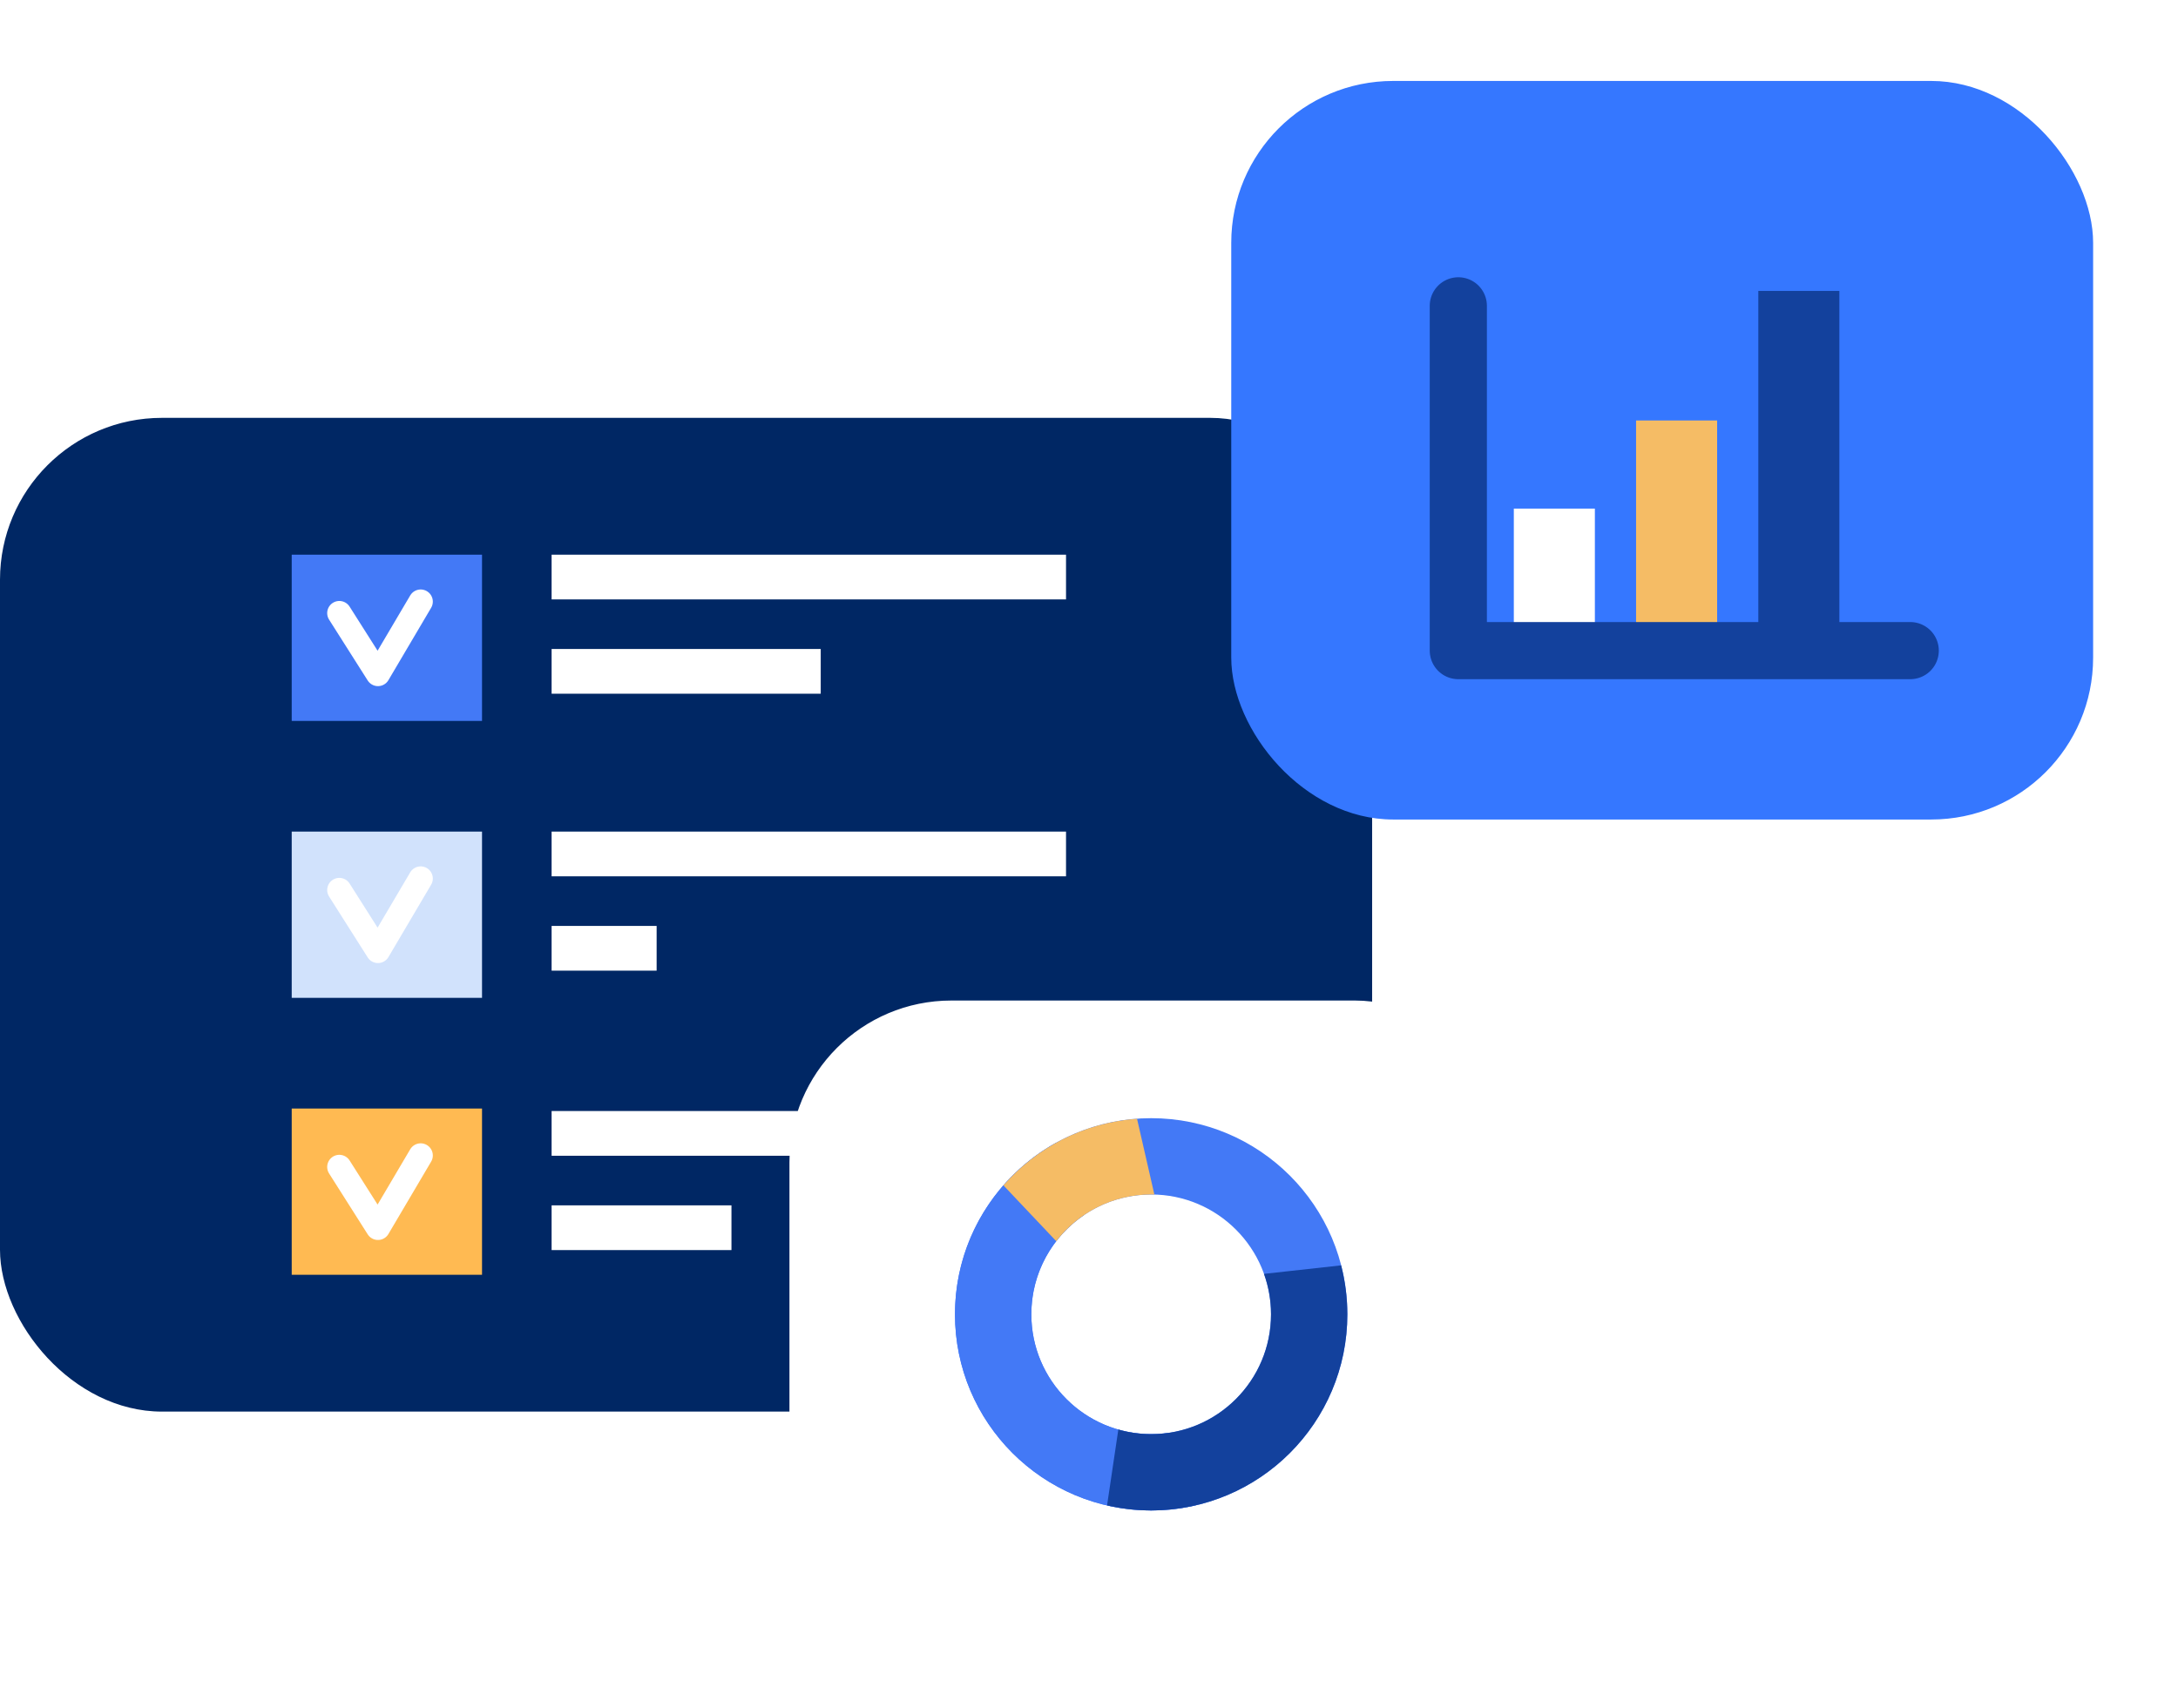 <svg width="269" height="211" viewBox="0 0 269 211" fill="none" xmlns="http://www.w3.org/2000/svg">
<rect y="51.621" width="169.469" height="122.765" rx="20" fill="#002764"/>
<path d="M59.534 68.524H36.029V89.062H59.534V68.524Z" fill="#4379F6"/>
<path d="M131.662 68.524H68.128V74.05H131.662V68.524Z" fill="white"/>
<path d="M101.365 80.174H68.128V85.701H101.365V80.174Z" fill="white"/>
<path d="M59.534 102.733H36.029V123.272H59.534V102.733Z" fill="#D1E2FC"/>
<path d="M131.662 102.733H68.128V108.259H131.662V102.733Z" fill="white"/>
<path d="M81.099 114.387H68.128V119.913H81.099V114.387Z" fill="white"/>
<path d="M59.534 136.946H36.029V157.484H59.534V136.946Z" fill="#FFBA52"/>
<path d="M131.662 137.254H68.128V142.78H131.662V137.254Z" fill="white"/>
<path d="M90.341 148.907H68.128V154.433H90.341V148.907Z" fill="white"/>
<path d="M41.91 75.742L46.681 83.263L51.957 74.323" stroke="white" stroke-width="3" stroke-linecap="round" stroke-linejoin="round"/>
<path d="M41.91 109.952L46.681 117.475L51.957 108.532" stroke="white" stroke-width="3" stroke-linecap="round" stroke-linejoin="round"/>
<path d="M41.91 144.164L46.681 151.685L51.957 142.744" stroke="white" stroke-width="3" stroke-linecap="round" stroke-linejoin="round"/>
<g filter="url(#filter0_d_28_365)">
<rect x="97.503" y="119.604" width="89.85" height="77.395" rx="20" fill="white"/>
<path d="M142.178 134.138C128.797 134.138 117.948 144.987 117.948 158.368C117.948 171.75 128.797 182.599 142.178 182.599C155.56 182.599 166.409 171.75 166.409 158.368C166.409 144.987 155.562 134.138 142.178 134.138ZM142.178 173.17C134.003 173.17 127.377 166.544 127.377 158.368C127.377 150.193 134.003 143.566 142.178 143.566C150.354 143.566 156.98 150.193 156.98 158.368C156.98 166.544 150.354 173.17 142.178 173.17Z" fill="#4379F6"/>
<path d="M144.274 173.02C143.589 173.118 142.891 173.17 142.178 173.17C134.003 173.17 127.377 166.544 127.377 158.368C127.377 153.255 129.97 148.747 133.912 146.088L130.474 137.151C123.007 141.279 117.948 149.232 117.948 158.368C117.948 171.75 128.797 182.599 142.178 182.599C144.083 182.599 145.934 182.373 147.711 181.958L144.273 173.02H144.274Z" fill="#4379F6"/>
<path d="M123.931 142.436L130.456 149.336C133.162 145.829 137.405 143.567 142.178 143.567C142.312 143.567 142.444 143.573 142.576 143.576L140.431 134.207C133.858 134.676 128.014 137.763 123.931 142.436Z" fill="#F5BC65"/>
<path d="M156.111 153.372C156.672 154.933 156.98 156.614 156.98 158.368C156.98 166.544 150.354 173.17 142.178 173.17C140.772 173.17 139.413 172.97 138.123 172.603L136.73 181.978C138.481 182.381 140.304 182.599 142.178 182.599C155.56 182.599 166.409 171.75 166.409 158.368C166.409 156.278 166.139 154.253 165.64 152.32L156.111 153.372Z" fill="#13419D"/>
</g>
<g filter="url(#filter1_d_28_365)">
<rect x="152.069" y="6" width="106.448" height="91.241" rx="20" fill="#3577FF"/>
<path d="M196.979 58.832H186.969V75.831H196.979V58.832Z" fill="white"/>
<path d="M212.079 47.944H202.068V75.829H212.079V47.944Z" fill="#F5BC65"/>
<path d="M227.176 31.941H217.166V75.831H227.176V31.941Z" fill="#13419D"/>
<path d="M180.114 33.782V76.376H235.929" stroke="#13419D" stroke-width="7.06" stroke-linecap="round" stroke-linejoin="round"/>
</g>
<defs>
<filter id="filter0_d_28_365" x="87.503" y="113.604" width="109.85" height="97.395" filterUnits="userSpaceOnUse" color-interpolation-filters="sRGB">
<feFlood flood-opacity="0" result="BackgroundImageFix"/>
<feColorMatrix in="SourceAlpha" type="matrix" values="0 0 0 0 0 0 0 0 0 0 0 0 0 0 0 0 0 0 127 0" result="hardAlpha"/>
<feOffset dy="4"/>
<feGaussianBlur stdDeviation="5"/>
<feComposite in2="hardAlpha" operator="out"/>
<feColorMatrix type="matrix" values="0 0 0 0 0.374 0 0 0 0 0.44 0 0 0 0 0.575 0 0 0 0.05 0"/>
<feBlend mode="normal" in2="BackgroundImageFix" result="effect1_dropShadow_28_365"/>
<feBlend mode="normal" in="SourceGraphic" in2="effect1_dropShadow_28_365" result="shape"/>
</filter>
<filter id="filter1_d_28_365" x="142.069" y="0" width="126.448" height="111.241" filterUnits="userSpaceOnUse" color-interpolation-filters="sRGB">
<feFlood flood-opacity="0" result="BackgroundImageFix"/>
<feColorMatrix in="SourceAlpha" type="matrix" values="0 0 0 0 0 0 0 0 0 0 0 0 0 0 0 0 0 0 127 0" result="hardAlpha"/>
<feOffset dy="4"/>
<feGaussianBlur stdDeviation="5"/>
<feComposite in2="hardAlpha" operator="out"/>
<feColorMatrix type="matrix" values="0 0 0 0 0.374 0 0 0 0 0.44 0 0 0 0 0.575 0 0 0 0.05 0"/>
<feBlend mode="normal" in2="BackgroundImageFix" result="effect1_dropShadow_28_365"/>
<feBlend mode="normal" in="SourceGraphic" in2="effect1_dropShadow_28_365" result="shape"/>
</filter>
</defs>
</svg>
